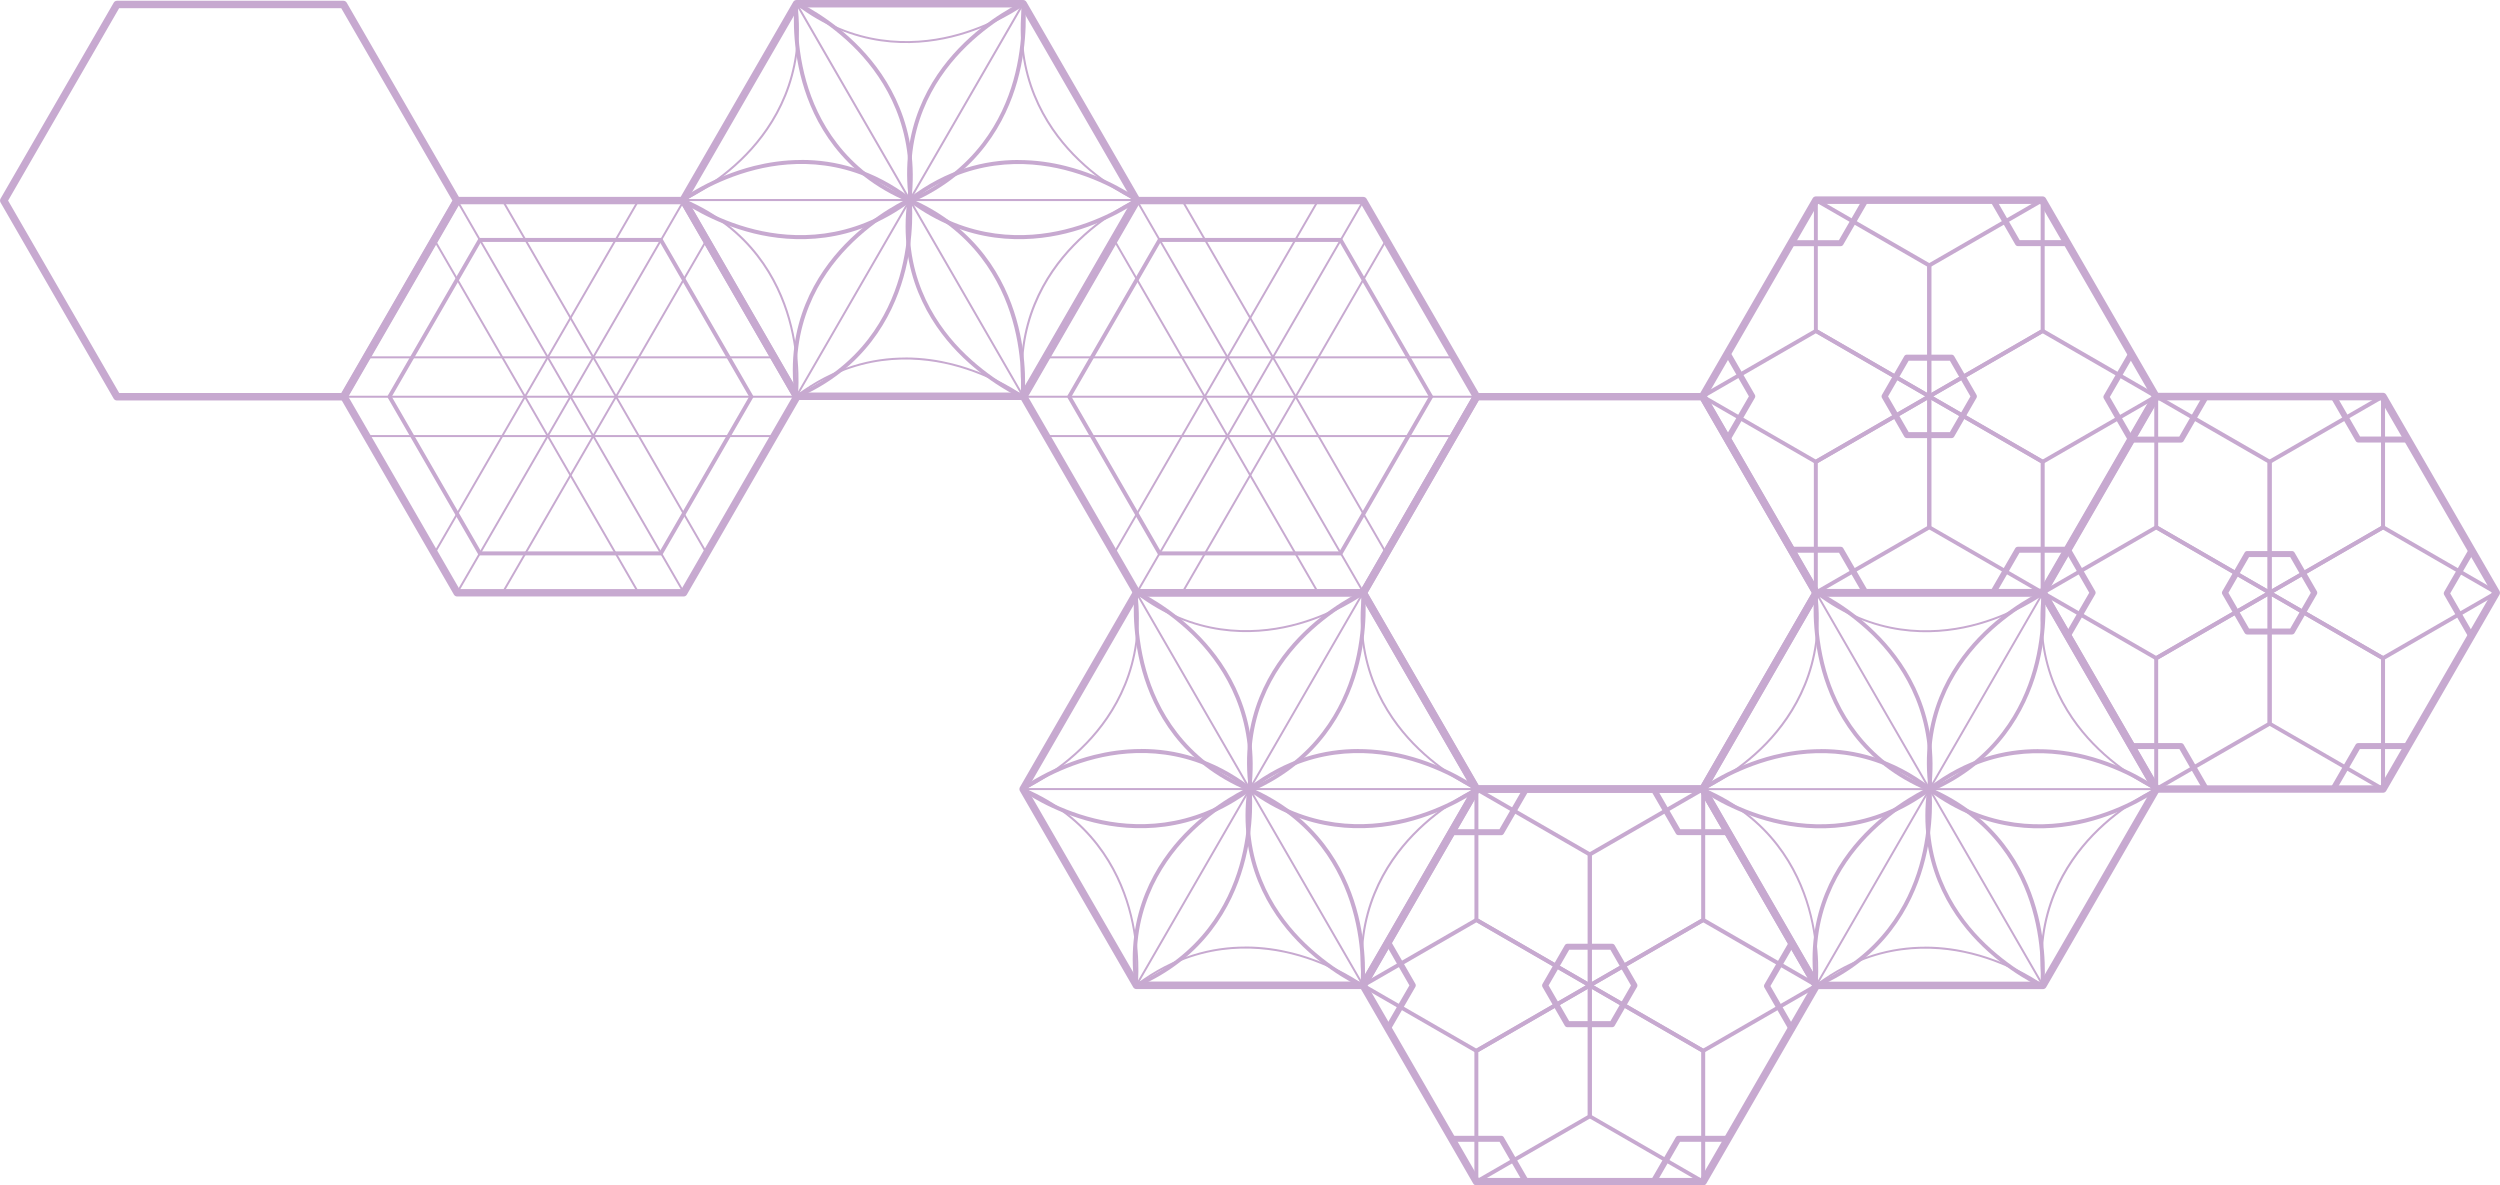 <?xml version="1.0" encoding="UTF-8"?>
<svg id="Layer_2" data-name="Layer 2" xmlns="http://www.w3.org/2000/svg" viewBox="0 0 392.08 185.92">
  <defs>
    <style>
      .cls-1 {
        fill: #c7a9d0;
      }
    </style>
  </defs>
  <g id="_和柄" data-name="和柄">
    <g>
      <g>
        <path class="cls-1" d="M107.35,31.38l17.76,30.75s.03.11,0,.16l-17.76,30.75s-.08.08-.14.08h-35.51c-.06,0-.11-.03-.14-.08l-17.76-30.75s-.03-.11,0-.16l17.76-30.75s.08-.08.14-.08h35.51c.06,0,.11.03.14.08ZM54.13,62.21l17.67,30.6h35.33s17.67-30.6,17.67-30.6l-17.67-30.6h-35.33s-17.67,30.6-17.67,30.6Z"/>
        <path class="cls-1" d="M107.72,31.17l17.76,30.75c.1.18.1.41,0,.59l-17.76,30.75c-.1.18-.3.29-.51.29h-35.51c-.21,0-.4-.11-.51-.29l-17.76-30.75c-.1-.18-.1-.41,0-.59l17.76-30.75c.1-.18.3-.29.51-.29h35.51c.21,0,.4.11.51.29ZM54.63,62.21l17.42,30.17h34.83s17.42-30.17,17.42-30.17l-17.42-30.17h-34.83s-17.42,30.17-17.42,30.17Z"/>
        <path class="cls-1" d="M103.92,37.48l14.19,24.58c.06.1.06.22,0,.31l-14.19,24.58c-.06.1-.16.16-.27.16h-28.38c-.11,0-.22-.06-.27-.16l-14.19-24.58c-.06-.1-.06-.22,0-.31l14.19-24.58c.06-.1.16-.16.27-.16h28.38c.11,0,.22.06.27.16ZM61.44,62.21l14.01,24.27h28.02s14.01-24.27,14.01-24.27l-14.01-24.27h-28.02s-14.01,24.27-14.01,24.27Z"/>
        <g>
          <path class="cls-1" d="M124.97,62.06H53.95c-.09,0-.16.07-.16.16s.07.16.16.16h71.02c.09,0,.16-.07.16-.16,0-.09-.07-.16-.16-.16Z"/>
          <path class="cls-1" d="M121.41,68.23h-63.89c-.09,0-.16.07-.16.16,0,.09.07.16.16.16h63.89c.09,0,.16-.07.16-.16s-.07-.16-.16-.16Z"/>
          <path class="cls-1" d="M121.41,55.88h-63.89c-.09,0-.16.07-.16.16,0,.09.07.16.16.16h63.89c.09,0,.16-.07.16-.16,0-.09-.07-.16-.16-.16Z"/>
        </g>
        <g>
          <path class="cls-1" d="M107.25,31.3c-.05,0-.11.03-.14.08l-35.55,61.49c-.04.08-.02.17.06.21.08.04.17.02.21-.06l35.55-61.49c.04-.08.02-.17-.06-.21-.02-.01-.05-.02-.08-.02Z"/>
          <path class="cls-1" d="M100.12,31.3c-.05,0-.11.03-.14.08l-31.98,55.31c-.04.08-.02.17.06.21.07.04.17.02.21-.06l31.98-55.31c.04-.08.02-.17-.06-.21-.02-.01-.05-.02-.08-.02Z"/>
          <path class="cls-1" d="M110.82,37.48c-.05,0-.11.03-.14.08l-31.98,55.31c-.04.08-.02.17.06.21.08.04.17.02.21-.06l31.98-55.31c.04-.08.02-.17-.06-.21-.02-.01-.05-.02-.08-.02Z"/>
        </g>
        <g>
          <path class="cls-1" d="M71.7,31.3s-.05,0-.08.02c-.08.04-.1.14-.06.21l35.55,61.49c.04.08.14.1.21.06.08-.04.1-.14.06-.21l-35.55-61.49c-.03-.05-.08-.08-.14-.08Z"/>
          <path class="cls-1" d="M68.14,37.48s-.05,0-.08.02c-.08.04-.1.14-.06.21l31.98,55.31c.04.08.14.1.21.06.08-.04.1-.14.06-.21l-31.98-55.31c-.03-.05-.08-.08-.14-.08Z"/>
          <path class="cls-1" d="M78.84,31.3s-.05,0-.08.02c-.08.04-.1.14-.06.21l31.98,55.31c.04.08.14.1.21.06.08-.04.1-.14.06-.21l-31.98-55.31c-.03-.05-.08-.08-.14-.08Z"/>
        </g>
      </g>
      <g>
        <path class="cls-1" d="M213.95,31.38l17.76,30.75s.03.11,0,.16l-17.76,30.75s-.08.08-.14.08h-35.51c-.06,0-.11-.03-.14-.08l-17.76-30.75s-.03-.11,0-.16l17.76-30.75s.08-.08.14-.08h35.51c.06,0,.11.03.14.08ZM160.73,62.21l17.67,30.6h35.33s17.66-30.6,17.66-30.6l-17.66-30.6h-35.33s-17.67,30.6-17.67,30.6Z"/>
        <path class="cls-1" d="M214.32,31.17l17.76,30.75c.1.18.1.41,0,.59l-17.76,30.75c-.1.18-.3.29-.51.29h-35.51c-.21,0-.4-.11-.51-.29l-17.76-30.75c-.1-.18-.1-.41,0-.59l17.76-30.75c.1-.18.3-.29.51-.29h35.51c.21,0,.4.11.51.29ZM161.22,62.21l17.42,30.17h34.83s17.42-30.17,17.42-30.17l-17.42-30.17h-34.83s-17.42,30.17-17.42,30.17Z"/>
        <path class="cls-1" d="M210.52,37.48l14.19,24.58c.06.1.06.22,0,.31l-14.19,24.58c-.06.1-.16.16-.27.16h-28.38c-.11,0-.22-.06-.27-.16l-14.19-24.58c-.06-.1-.06-.22,0-.31l14.19-24.58c.06-.1.16-.16.27-.16h28.38c.11,0,.22.06.27.16ZM168.04,62.21l14.01,24.27h28.02s14.01-24.27,14.01-24.27l-14.01-24.27h-28.02s-14.01,24.27-14.01,24.27Z"/>
        <g>
          <path class="cls-1" d="M231.57,62.06h-71.02c-.09,0-.16.07-.16.16,0,.09.07.16.16.16h71.02c.09,0,.16-.07.16-.16,0-.09-.07-.16-.16-.16Z"/>
          <path class="cls-1" d="M228,68.23h-63.89c-.09,0-.16.07-.16.16,0,.09.07.16.16.16h63.89c.09,0,.16-.07.16-.16,0-.09-.07-.16-.16-.16Z"/>
          <path class="cls-1" d="M228,55.88h-63.89c-.09,0-.16.07-.16.16s.07.16.16.16h63.89c.09,0,.16-.07.16-.16,0-.09-.07-.16-.16-.16Z"/>
        </g>
        <g>
          <path class="cls-1" d="M213.85,31.3c-.05,0-.11.03-.14.08l-35.55,61.49c-.04.08-.02.17.06.21.08.04.17.02.21-.06l35.55-61.49c.04-.08.02-.17-.06-.21-.02-.01-.05-.02-.08-.02Z"/>
          <path class="cls-1" d="M206.72,31.3c-.05,0-.11.03-.14.08l-31.98,55.31c-.04.08-.02.17.06.21.08.04.17.02.21-.06l31.98-55.31c.04-.08.02-.17-.06-.21-.02-.01-.05-.02-.08-.02Z"/>
          <path class="cls-1" d="M217.41,37.48c-.05,0-.11.03-.14.08l-31.98,55.31c-.04.08-.02.17.06.21.08.04.17.02.21-.06l31.98-55.31c.04-.08.02-.17-.06-.21-.02-.01-.05-.02-.08-.02Z"/>
        </g>
        <g>
          <path class="cls-1" d="M178.3,31.3s-.05,0-.08.02c-.08.04-.1.14-.06.21l35.55,61.49c.04.08.14.1.21.06.08-.04.1-.14.06-.21l-35.55-61.49c-.03-.05-.08-.08-.14-.08Z"/>
          <path class="cls-1" d="M174.74,37.48s-.05,0-.08.02c-.08.04-.1.14-.06.21l31.98,55.31c.04.08.14.1.21.06.08-.04.1-.14.06-.21l-31.98-55.31c-.03-.05-.08-.08-.14-.08Z"/>
          <path class="cls-1" d="M185.43,31.3s-.05,0-.08.02c-.08.04-.1.14-.06.21l31.98,55.31c.04.08.14.1.21.06.08-.04.1-.14.06-.21l-31.98-55.31c-.03-.05-.08-.08-.14-.08Z"/>
        </g>
      </g>
      <g>
        <path class="cls-1" d="M267.61,123.47l17.77,30.78c.1.18.1.41,0,.59l-17.77,30.78c-.1.18-.3.29-.51.29h-35.54c-.21,0-.4-.11-.51-.29l-17.77-30.78c-.1-.18-.1-.41,0-.59l17.77-30.78c.1-.18.3-.29.51-.29h35.54c.21,0,.4.11.51.29ZM214.46,154.55l17.43,30.19h34.86s17.43-30.19,17.43-30.19l-17.43-30.19h-34.86s-17.43,30.19-17.43,30.19Z"/>
        <path class="cls-1" d="M253.24,148.25l3.5,6.07c.08.15.08.33,0,.47l-3.5,6.07c-.08.15-.24.24-.41.24h-7.01c-.17,0-.32-.09-.41-.24l-3.5-6.07c-.08-.15-.08-.33,0-.47l3.5-6.07c.08-.15.24-.24.41-.24h7.01c.17,0,.32.09.41.24ZM242.87,154.55l3.23,5.6h6.46s3.23-5.6,3.23-5.6l-3.23-5.6h-6.46s-3.23,5.6-3.23,5.6Z"/>
        <g>
          <path class="cls-1" d="M235.43,178.44h-7.77c-.09,0-.16.07-.16.16s.07.16.16.16h7.68s3.84,6.65,3.84,6.65c.04.08.14.1.21.06.08-.04.1-.14.06-.21l-3.89-6.73s-.08-.08-.14-.08Z"/>
          <path class="cls-1" d="M239.34,123.63c-.05,0-.11.03-.14.08l-3.84,6.65h-7.68c-.09,0-.16.07-.16.16,0,.09.07.16.16.16h7.77c.06,0,.11-.03.14-.08l3.89-6.73c.04-.08.02-.17-.06-.21-.02-.01-.05-.02-.08-.02Z"/>
        </g>
        <path class="cls-1" d="M239.32,123.31c-.16,0-.32.08-.41.24l-3.75,6.5h-7.5c-.26,0-.47.21-.47.47,0,.26.21.47.47.47h7.77c.17,0,.32-.09.41-.24l3.89-6.73c.13-.23.05-.51-.17-.64-.07-.04-.16-.06-.24-.06Z"/>
        <g>
          <path class="cls-1" d="M235.45,178.13h-7.77c-.26,0-.47.21-.47.47,0,.26.21.47.47.47h7.5s3.75,6.5,3.75,6.5c.13.23.42.3.64.17.23-.13.3-.42.17-.64l-3.89-6.73c-.08-.15-.24-.24-.41-.24Z"/>
          <path class="cls-1" d="M259.35,123.31c-.08,0-.16.02-.24.06-.23.13-.3.42-.17.64l3.89,6.73c.08.15.24.24.41.24h7.77c.26,0,.47-.21.47-.47,0-.26-.21-.47-.47-.47h-7.5s-3.75-6.5-3.75-6.5c-.09-.15-.25-.24-.41-.24Z"/>
        </g>
        <g>
          <path class="cls-1" d="M217.7,147.34c-.08,0-.16.02-.23.06-.23.13-.3.42-.17.64l3.74,6.5-3.76,6.49c-.13.23-.05.51.17.64.22.13.51.05.64-.17l3.89-6.73c.08-.15.08-.33,0-.47l-3.88-6.74c-.09-.15-.25-.24-.41-.24Z"/>
          <path class="cls-1" d="M281.01,147.43c-.16,0-.32.08-.41.24l-3.89,6.73c-.08.15-.08.33,0,.47l3.88,6.74c.13.23.42.3.64.17.23-.13.3-.42.17-.64l-3.74-6.5,3.76-6.49c.13-.23.05-.51-.17-.64-.07-.04-.16-.06-.24-.06Z"/>
        </g>
        <path class="cls-1" d="M270.99,178.13h-7.77c-.17,0-.32.09-.41.24l-3.89,6.73c-.13.23-.05.51.17.64.23.13.51.05.64-.17l3.75-6.5h7.5c.26,0,.47-.21.47-.47,0-.26-.21-.47-.47-.47Z"/>
        <g>
          <path class="cls-1" d="M231.7,144l17.78,10.27c.1.06.16.16.16.27,0,.11-.06.22-.16.27l-17.78,10.27c-.1.06-.22.06-.31,0l-17.78-10.26c-.1-.06-.16-.16-.16-.27,0-.11.06-.22.16-.27l17.78-10.27s.1-.04.16-.04.11.01.16.04ZM231.55,164.45l17.16-9.9-17.16-9.9-17.16,9.91,17.16,9.9Z"/>
          <path class="cls-1" d="M267.27,144l17.78,10.27c.1.06.16.16.16.27,0,.11-.06.22-.16.27l-17.78,10.27c-.1.06-.22.06-.31,0l-17.78-10.26c-.1-.06-.16-.16-.16-.27,0-.11.06-.22.16-.27l17.78-10.27s.1-.04.16-.04.11.01.16.04ZM267.11,164.45l17.16-9.9-17.16-9.9-17.16,9.91,17.16,9.9Z"/>
        </g>
        <g>
          <path class="cls-1" d="M231.7,123.47l17.79,10.26c.1.06.16.16.16.27v20.53c0,.11-.06.22-.16.27-.1.06-.22.06-.31,0l-17.78-10.27c-.1-.06-.16-.16-.16-.27v-20.53c0-.11.05-.22.15-.27.05-.03.1-.04.16-.04s.11.01.16.04ZM249.02,154v-19.81s-17.16-9.9-17.16-9.9v19.81s17.16,9.91,17.16,9.91Z"/>
          <path class="cls-1" d="M249.48,154.27l17.79,10.26c.1.06.16.16.16.27v20.53c0,.11-.06.22-.16.27-.1.06-.22.06-.31,0l-17.78-10.27c-.1-.06-.16-.16-.16-.27v-20.53c0-.11.05-.22.15-.27.05-.03.1-.04.16-.04s.11.01.16.04ZM266.8,184.8v-19.81s-17.16-9.9-17.16-9.9v19.81s17.16,9.91,17.16,9.91Z"/>
        </g>
        <g>
          <path class="cls-1" d="M249.49,154.27c.1.06.16.16.16.27v20.53c0,.11-.06.22-.16.27l-17.79,10.26c-.1.06-.22.06-.31,0-.1-.06-.16-.16-.16-.27v-20.53c0-.11.07-.22.16-.27l17.78-10.27s.1-.04.16-.04.11.01.16.04ZM231.85,184.8l17.16-9.9v-19.81s-17.16,9.9-17.16,9.9v19.81Z"/>
          <path class="cls-1" d="M267.27,123.47c.1.06.16.16.16.27v20.53c0,.11-.06.22-.16.27l-17.79,10.26c-.1.06-.22.06-.31,0-.1-.06-.16-.16-.16-.27v-20.53c0-.11.07-.22.16-.27l17.78-10.27s.1-.04.16-.04.11.01.16.04ZM249.64,154l17.16-9.9v-19.81s-17.16,9.9-17.16,9.9v19.81Z"/>
        </g>
      </g>
      <g>
        <path class="cls-1" d="M320.85,31.09l17.77,30.78c.1.18.1.41,0,.59l-17.77,30.78c-.1.18-.3.29-.51.29h-35.54c-.21,0-.4-.11-.51-.29l-17.77-30.78c-.1-.18-.1-.41,0-.59l17.77-30.78c.1-.18.3-.29.51-.29h35.54c.21,0,.4.11.51.29ZM267.7,62.17l17.43,30.19h34.86s17.43-30.19,17.43-30.19l-17.43-30.19h-34.86s-17.43,30.19-17.43,30.19Z"/>
        <path class="cls-1" d="M306.48,55.86l3.5,6.07c.08.15.08.33,0,.47l-3.5,6.07c-.08.15-.24.24-.41.24h-7.01c-.17,0-.32-.09-.41-.24l-3.5-6.07c-.08-.15-.08-.33,0-.47l3.5-6.07c.08-.15.24-.24.41-.24h7.01c.17,0,.32.09.41.24ZM296.11,62.17l3.23,5.6h6.46s3.23-5.6,3.23-5.6l-3.23-5.6h-6.46s-3.23,5.6-3.23,5.6Z"/>
        <g>
          <path class="cls-1" d="M288.67,86.06h-7.77c-.09,0-.16.07-.16.16s.07.16.16.16h7.68s3.84,6.65,3.84,6.65c.04.07.14.1.21.06.08-.04.1-.14.06-.21l-3.89-6.73s-.08-.08-.14-.08Z"/>
          <path class="cls-1" d="M292.58,31.25c-.05,0-.11.03-.14.08l-3.84,6.65h-7.68c-.09,0-.16.07-.16.16,0,.09.07.16.16.16h7.77c.06,0,.11-.03.14-.08l3.89-6.73c.04-.08.02-.17-.06-.21-.02-.01-.05-.02-.08-.02Z"/>
        </g>
        <path class="cls-1" d="M292.56,30.93c-.16,0-.32.08-.41.24l-3.75,6.5h-7.5c-.26,0-.47.21-.47.47s.21.47.47.47h7.77c.17,0,.32-.09.41-.24l3.89-6.73c.13-.23.05-.51-.17-.64-.07-.04-.16-.06-.24-.06Z"/>
        <g>
          <path class="cls-1" d="M288.69,85.75h-7.77c-.26,0-.47.21-.47.47,0,.26.21.47.47.47h7.5s3.75,6.5,3.75,6.5c.13.23.42.3.64.17.23-.13.3-.42.17-.64l-3.89-6.73c-.08-.15-.24-.24-.41-.24Z"/>
          <path class="cls-1" d="M312.59,30.93c-.08,0-.16.02-.24.06-.23.13-.3.42-.17.64l3.89,6.73c.08.15.24.24.41.24h7.77c.26,0,.47-.21.47-.47s-.21-.47-.47-.47h-7.5s-3.75-6.5-3.75-6.5c-.09-.15-.25-.24-.41-.24Z"/>
        </g>
        <g>
          <path class="cls-1" d="M270.94,54.96c-.08,0-.16.02-.23.06-.23.13-.3.42-.17.64l3.74,6.5-3.76,6.49c-.13.23-.05.51.17.64.22.13.51.05.64-.17l3.89-6.73c.08-.15.08-.33,0-.47l-3.88-6.74c-.09-.15-.25-.24-.41-.24Z"/>
          <path class="cls-1" d="M334.24,55.05c-.16,0-.32.08-.41.24l-3.89,6.73c-.08.15-.08.33,0,.47l3.88,6.74c.13.23.42.3.64.17.23-.13.3-.42.17-.64l-3.74-6.5,3.76-6.49c.13-.23.05-.51-.17-.64-.07-.04-.16-.06-.24-.06Z"/>
        </g>
        <path class="cls-1" d="M324.23,85.75h-7.77c-.17,0-.32.09-.41.24l-3.89,6.73c-.13.23-.05.51.17.64.23.13.51.05.64-.17l3.75-6.5h7.5c.26,0,.47-.21.47-.47,0-.26-.21-.47-.47-.47Z"/>
        <g>
          <path class="cls-1" d="M284.94,51.62l17.78,10.27c.1.06.16.16.16.27s-.06.22-.16.27l-17.78,10.27c-.1.06-.22.06-.31,0l-17.78-10.26c-.1-.06-.16-.16-.16-.27,0-.11.06-.22.16-.27l17.78-10.27s.1-.04.16-.04.11.01.16.04ZM284.79,72.07l17.16-9.9-17.16-9.9-17.16,9.91,17.16,9.9Z"/>
          <path class="cls-1" d="M320.51,51.62l17.78,10.27c.1.06.16.16.16.27,0,.11-.06.22-.16.27l-17.78,10.27c-.1.06-.22.06-.31,0l-17.78-10.26c-.1-.06-.16-.16-.16-.27,0-.11.06-.22.16-.27l17.78-10.27s.1-.04.16-.04.11.01.16.04ZM320.35,72.07l17.16-9.9-17.16-9.9-17.16,9.91,17.16,9.9Z"/>
        </g>
        <g>
          <path class="cls-1" d="M284.94,31.09l17.79,10.26c.1.06.16.16.16.27v20.53c0,.11-.06.22-.16.27-.1.06-.22.06-.31,0l-17.78-10.27c-.1-.06-.16-.16-.16-.27v-20.53c0-.11.05-.22.15-.27.05-.03.1-.04.16-.04s.11.01.16.04ZM302.25,61.62v-19.81s-17.16-9.9-17.16-9.9v19.81s17.16,9.91,17.16,9.91Z"/>
          <path class="cls-1" d="M302.72,61.89l17.79,10.26c.1.06.16.16.16.27v20.53c0,.11-.06.22-.16.27-.1.06-.22.06-.31,0l-17.78-10.27c-.1-.06-.16-.16-.16-.27v-20.53c0-.11.05-.22.15-.27.05-.03.1-.04.16-.04s.11.01.16.04ZM320.04,92.42v-19.81s-17.16-9.9-17.16-9.9v19.81s17.16,9.91,17.16,9.91Z"/>
        </g>
        <g>
          <path class="cls-1" d="M302.73,61.89c.1.06.16.16.16.27v20.53c0,.11-.06.22-.16.27l-17.79,10.26c-.1.06-.22.06-.31,0-.1-.06-.16-.16-.16-.27v-20.53c0-.11.07-.22.16-.27l17.78-10.27s.1-.04.16-.04.11.01.16.04ZM285.09,92.42l17.16-9.9v-19.81s-17.16,9.91-17.16,9.91v19.81Z"/>
          <path class="cls-1" d="M320.51,31.09c.1.06.16.16.16.27v20.53c0,.11-.06.22-.16.27l-17.79,10.26c-.1.06-.22.06-.31,0-.1-.06-.16-.16-.16-.27v-20.53c0-.11.07-.22.16-.27l17.78-10.27s.1-.04.16-.04.11.01.16.04ZM302.88,61.62l17.16-9.9v-19.81s-17.16,9.9-17.16,9.9v19.81Z"/>
        </g>
      </g>
      <g>
        <path class="cls-1" d="M374.23,61.89l17.77,30.78c.1.18.1.41,0,.59l-17.77,30.78c-.1.18-.3.29-.51.29h-35.54c-.21,0-.4-.11-.51-.29l-17.77-30.78c-.1-.18-.1-.41,0-.59l17.77-30.78c.1-.18.3-.29.51-.29h35.54c.21,0,.4.11.51.29ZM321.08,92.97l17.43,30.19h34.86s17.43-30.19,17.43-30.19l-17.43-30.19h-34.86s-17.43,30.19-17.43,30.19Z"/>
        <path class="cls-1" d="M359.86,86.66l3.5,6.07c.08.15.08.33,0,.47l-3.5,6.07c-.08.15-.24.24-.41.24h-7.01c-.17,0-.32-.09-.41-.24l-3.5-6.07c-.08-.15-.08-.33,0-.47l3.5-6.07c.08-.15.24-.24.41-.24h7.01c.17,0,.32.09.41.24ZM349.49,92.97l3.23,5.6h6.46s3.23-5.6,3.23-5.6l-3.23-5.6h-6.46s-3.23,5.6-3.23,5.6Z"/>
        <g>
          <path class="cls-1" d="M342.05,116.86h-7.77c-.09,0-.16.07-.16.16,0,.09.07.16.16.16h7.68s3.84,6.65,3.84,6.65c.04.07.14.1.21.06.08-.04.1-.14.06-.21l-3.89-6.73s-.08-.08-.14-.08Z"/>
          <path class="cls-1" d="M345.96,62.05c-.05,0-.11.03-.14.08l-3.84,6.65h-7.68c-.09,0-.16.07-.16.16s.07.16.16.16h7.77c.06,0,.11-.03.14-.08l3.89-6.73c.04-.08.02-.17-.06-.21-.02-.01-.05-.02-.08-.02Z"/>
        </g>
        <path class="cls-1" d="M345.94,61.73c-.16,0-.32.08-.41.24l-3.75,6.5h-7.5c-.26,0-.47.21-.47.47,0,.26.21.47.47.47h7.77c.17,0,.32-.09.41-.24l3.89-6.73c.13-.23.05-.51-.17-.64-.07-.04-.16-.06-.24-.06Z"/>
        <g>
          <path class="cls-1" d="M342.07,116.54h-7.77c-.26,0-.47.21-.47.47,0,.26.21.47.47.47h7.5s3.75,6.5,3.75,6.5c.13.23.42.3.64.17.23-.13.3-.42.17-.64l-3.89-6.73c-.08-.15-.24-.24-.41-.24Z"/>
          <path class="cls-1" d="M365.97,61.73c-.08,0-.16.02-.24.06-.23.13-.3.42-.17.64l3.89,6.73c.08.15.24.24.41.24h7.77c.26,0,.47-.21.47-.47,0-.26-.21-.47-.47-.47h-7.5s-3.75-6.5-3.75-6.5c-.09-.15-.25-.24-.41-.24Z"/>
        </g>
        <g>
          <path class="cls-1" d="M324.32,85.76c-.08,0-.16.02-.23.06-.23.13-.3.42-.17.64l3.74,6.5-3.76,6.49c-.13.23-.05.51.17.64.22.13.51.05.64-.17l3.89-6.73c.08-.15.08-.33,0-.47l-3.88-6.74c-.09-.15-.25-.24-.41-.24Z"/>
          <path class="cls-1" d="M387.62,85.85c-.16,0-.32.08-.41.24l-3.89,6.73c-.08.15-.08.33,0,.47l3.88,6.74c.13.23.42.3.64.17.23-.13.3-.42.17-.64l-3.74-6.5,3.76-6.49c.13-.23.05-.51-.17-.64-.07-.04-.16-.06-.24-.06Z"/>
        </g>
        <path class="cls-1" d="M377.61,116.54h-7.77c-.17,0-.32.09-.41.24l-3.89,6.73c-.13.23-.05.51.17.64.23.13.51.05.64-.17l3.75-6.5h7.5c.26,0,.47-.21.47-.47,0-.26-.21-.47-.47-.47Z"/>
        <g>
          <path class="cls-1" d="M338.32,82.42l17.78,10.27c.1.06.16.16.16.27,0,.11-.06.22-.16.27l-17.78,10.27c-.1.06-.22.06-.31,0l-17.78-10.26c-.1-.06-.16-.16-.16-.27,0-.11.06-.22.16-.27l17.78-10.27s.1-.04.16-.04.11.01.16.04ZM338.17,102.86l17.16-9.9-17.16-9.9-17.16,9.91,17.16,9.9Z"/>
          <path class="cls-1" d="M373.89,82.42l17.78,10.27c.1.06.16.16.16.27,0,.11-.06.22-.16.27l-17.78,10.27c-.1.06-.22.06-.31,0l-17.78-10.26c-.1-.06-.16-.16-.16-.27,0-.11.06-.22.16-.27l17.78-10.27s.1-.04.16-.04.11.01.16.04ZM373.73,102.86l17.16-9.9-17.16-9.9-17.16,9.91,17.16,9.9Z"/>
        </g>
        <g>
          <path class="cls-1" d="M338.32,61.89l17.79,10.26c.1.06.16.16.16.27v20.53c0,.11-.06.22-.16.27-.1.06-.22.06-.31,0l-17.78-10.27c-.1-.06-.16-.16-.16-.27v-20.53c0-.11.05-.22.15-.27.05-.03.1-.04.16-.04s.11.01.16.04ZM355.63,92.42v-19.81s-17.16-9.9-17.16-9.9v19.81s17.16,9.91,17.16,9.91Z"/>
          <path class="cls-1" d="M356.1,92.69l17.79,10.26c.1.06.16.16.16.27v20.53c0,.11-.06.22-.16.27-.1.06-.22.06-.31,0l-17.78-10.27c-.1-.06-.16-.16-.16-.27v-20.53c0-.11.05-.22.15-.27.05-.03.1-.04.16-.04s.11.01.16.04ZM373.42,123.22v-19.81s-17.16-9.9-17.16-9.9v19.81s17.16,9.91,17.16,9.91Z"/>
        </g>
        <g>
          <path class="cls-1" d="M356.11,92.69c.1.06.16.16.16.27v20.53c0,.11-.06.22-.16.27l-17.79,10.26c-.1.06-.22.06-.31,0-.1-.06-.16-.16-.16-.27v-20.53c0-.11.07-.22.16-.27l17.78-10.27s.1-.04.16-.04.11.01.16.04ZM338.47,123.22l17.16-9.9v-19.81s-17.16,9.91-17.16,9.91v19.81Z"/>
          <path class="cls-1" d="M373.89,61.89c.1.06.16.16.16.27v20.53c0,.11-.06.22-.16.27l-17.79,10.26c-.1.06-.22.06-.31,0-.1-.06-.16-.16-.16-.27v-20.53c0-.11.07-.22.16-.27l17.78-10.27s.1-.04.16-.04.11.01.16.04ZM356.26,92.42l17.16-9.9v-19.81s-17.16,9.9-17.16,9.9v19.81Z"/>
        </g>
      </g>
      <g>
        <path class="cls-1" d="M214.28,92.68l17.77,30.78c.1.18.1.41,0,.59l-17.77,30.78c-.1.18-.3.29-.51.29h-35.54c-.21,0-.4-.11-.51-.29l-17.77-30.78c-.1-.18-.1-.41,0-.59l17.77-30.78c.1-.18.3-.29.51-.29h35.54c.21,0,.4.11.51.29ZM161.13,123.75l17.43,30.19h34.86s17.43-30.19,17.43-30.19l-17.43-30.19h-34.86s-17.43,30.19-17.43,30.19Z"/>
        <path class="cls-1" d="M213.78,92.79c-.05,0-.11.03-.14.08l-35.57,61.6c-.04.08-.02.17.06.21.08.04.17.02.21-.06l35.57-61.6c.04-.08.02-.17-.06-.21-.02-.01-.05-.02-.08-.02Z"/>
        <path class="cls-1" d="M178.23,92.81s-.05,0-.08.02c-.08.04-.1.14-.06.21l35.55,61.58c.04.07.14.1.21.06.08-.04.1-.14.06-.21l-35.55-61.58c-.03-.05-.08-.08-.14-.08Z"/>
        <path class="cls-1" d="M231.56,123.59h-71.11c-.09,0-.16.08-.16.16,0,.09.07.16.16.16h71.11c.09,0,.16-.08.16-.16,0-.09-.07-.16-.16-.16Z"/>
        <g>
          <path class="cls-1" d="M196,123.41c-.07,0-.13.02-.19.06-9.01,6.73-18.08,6.38-24.1,4.91-6.55-1.6-11.02-4.85-11.07-4.88-.14-.1-.34-.07-.44.07-.1.14-.07.34.07.44.05.03,4.6,3.34,11.27,4.98,6.16,1.51,15.44,1.87,24.65-5.01.14-.1.17-.3.06-.44-.06-.08-.16-.13-.25-.13Z"/>
          <path class="cls-1" d="M178.99,117.47c-2.74,0-5.25.4-7.39.93-6.69,1.68-11.29,5.07-11.34,5.1-.14.1-.17.3-.06.44.1.14.3.17.44.06.04-.03,4.56-3.35,11.14-5,6.04-1.51,15.12-1.88,24.03,4.97.14.11.33.08.44-.06.11-.14.08-.33-.06-.44-5.96-4.59-12-6.01-17.19-6.01Z"/>
        </g>
        <path class="cls-1" d="M178.21,92.81s-.01,0-.02,0c-.09.01-.15.09-.14.18,1.41,11.28-3.46,19-7.8,23.49-4.7,4.87-9.8,7.1-9.85,7.12-.08.03-.12.13-.08.21.03.08.13.12.21.08.05-.02,5.21-2.27,9.95-7.19,4.39-4.54,9.31-12.35,7.88-23.75,0-.08-.08-.14-.16-.14Z"/>
        <path class="cls-1" d="M231.54,123.59s-.04,0-.06.01c-.05.02-5.21,2.27-9.95,7.19-4.39,4.54-9.31,12.35-7.88,23.75.01.09.09.15.18.14.09-.01.15-.09.14-.18-1.41-11.28,3.46-19,7.8-23.49,4.7-4.87,9.8-7.1,9.85-7.12.08-.03.12-.13.08-.21-.03-.06-.08-.1-.14-.1Z"/>
        <g>
          <path class="cls-1" d="M196.01,123.41c-.1,0-.19.04-.25.13-.1.14-.08.34.06.44,9.21,6.88,18.49,6.52,24.65,5.01,6.66-1.64,11.22-4.95,11.27-4.98.14-.1.17-.3.07-.44-.1-.14-.3-.17-.44-.07-.04.03-4.52,3.28-11.07,4.88-6.02,1.47-15.09,1.82-24.1-4.91-.06-.04-.12-.06-.19-.06Z"/>
          <path class="cls-1" d="M213.01,117.47c-5.19,0-11.23,1.42-17.19,6.01-.14.11-.16.3-.06.44.11.14.3.16.44.06,8.91-6.85,17.98-6.48,24.03-4.97,6.57,1.65,11.09,4.97,11.14,5,.14.1.34.07.44-.06.1-.14.07-.34-.06-.44-.05-.03-4.65-3.42-11.34-5.1-2.14-.54-4.65-.93-7.39-.93Z"/>
        </g>
        <g>
          <path class="cls-1" d="M213.77,92.65s-.02,0-.04,0c-.17.02-.3.18-.28.35,0,.05.62,5.55-1.22,12.03-1.69,5.97-5.87,14.02-16.17,18.53-.16.07-.23.25-.16.41.07.16.25.23.41.16,10.53-4.61,14.8-12.86,16.53-18.96,1.87-6.6,1.24-12.2,1.23-12.26-.02-.16-.15-.28-.31-.28Z"/>
          <path class="cls-1" d="M213.77,92.65s-.09,0-.13.03c-.05.02-5.27,2.35-10.03,7.34-4.41,4.61-9.32,12.49-7.73,23.88.02.17.18.29.35.27.17-.02.29-.18.27-.35-1.56-11.13,3.24-18.84,7.55-23.35,4.68-4.9,9.8-7.19,9.85-7.21.16-.07.23-.26.16-.41-.05-.12-.17-.19-.29-.19Z"/>
        </g>
        <g>
          <path class="cls-1" d="M195.98,123.42s-.02,0-.04,0c-.17.02-.3.17-.28.35,0,.05.59,5.55-1.29,12.03-1.73,5.96-5.95,13.99-16.27,18.44-.16.07-.23.25-.16.41.07.16.25.23.41.16,10.56-4.55,14.87-12.77,16.63-18.87,1.91-6.59,1.31-12.19,1.3-12.25-.02-.16-.15-.28-.31-.28Z"/>
          <path class="cls-1" d="M195.98,123.42s-.08,0-.12.03c-.05.02-5.28,2.32-10.07,7.28-4.43,4.59-9.39,12.44-7.86,23.84.02.17.18.29.35.27.17-.02.29-.18.27-.35-1.5-11.15,3.36-18.84,7.69-23.32,4.71-4.87,9.82-7.12,9.87-7.14.16-.07.23-.25.16-.41-.05-.12-.17-.19-.29-.19Z"/>
        </g>
        <path class="cls-1" d="M213.8,92.81c-.08,0-.15.06-.16.14-1.43,11.4,3.5,19.21,7.88,23.75,4.75,4.92,9.9,7.17,9.95,7.19.08.03.17,0,.21-.08.03-.08,0-.17-.08-.21-.05-.02-5.16-2.25-9.86-7.13-4.33-4.49-9.2-12.21-7.79-23.48.01-.09-.05-.16-.14-.18,0,0-.01,0-.02,0Z"/>
        <g>
          <path class="cls-1" d="M195.93,123.48c-.12,0-.24.07-.29.19-.07.16,0,.34.16.41,10.32,4.45,14.54,12.49,16.27,18.45,1.88,6.48,1.29,11.97,1.29,12.03-.02.17.1.33.28.35.17.02.33-.1.35-.28,0-.06.6-5.66-1.3-12.25-1.76-6.09-6.07-14.32-16.63-18.87-.04-.02-.08-.03-.12-.03Z"/>
          <path class="cls-1" d="M195.93,123.48c-.15,0-.29.11-.31.27-1.53,11.4,3.43,19.26,7.86,23.84,4.79,4.96,10.02,7.26,10.07,7.29.16.07.34,0,.41-.16.07-.16,0-.34-.16-.41-.05-.02-5.18-2.29-9.89-7.16-4.33-4.48-9.17-12.17-7.67-23.31.02-.17-.1-.33-.27-.35-.01,0-.03,0-.04,0Z"/>
        </g>
        <path class="cls-1" d="M195.31,148.45c-5.16,0-11.18,1.4-17.18,5.93-.07.05-.08.15-.03.22.05.07.15.08.22.03,9.07-6.85,18.19-6.47,24.24-4.96,6.57,1.65,11.05,4.96,11.1,5,.07.05.17.04.22-.03.05-.07.04-.17-.03-.22-.04-.03-4.57-3.38-11.2-5.05-2.12-.53-4.61-.93-7.34-.93Z"/>
        <path class="cls-1" d="M160.54,123.59c-.06,0-.12.04-.14.1-.03.08,0,.17.08.21,10.46,4.43,14.7,12.51,16.42,18.51,1.86,6.51,1.23,12.05,1.22,12.11-.01.09.05.16.14.17.08,0,.16-.05.17-.14,0-.06.64-5.65-1.23-12.22-1.73-6.07-6.02-14.25-16.6-18.73-.02,0-.04-.01-.06-.01Z"/>
        <g>
          <path class="cls-1" d="M178.23,92.64c-.12,0-.24.07-.29.19-.07.16,0,.34.16.41.05.02,5.09,2.28,9.75,7.16,4.28,4.49,9.1,12.18,7.76,23.34-.02.17.1.33.27.35.17.02.33-.1.35-.27,1.37-11.41-3.56-19.28-7.95-23.87-4.74-4.96-9.88-7.26-9.93-7.29-.04-.02-.08-.03-.13-.03Z"/>
          <path class="cls-1" d="M178.23,92.64c-.16,0-.29.12-.31.28,0,.06-.65,5.74,1.23,12.37,1.74,6.14,6.03,14.37,16.65,18.78.16.07.34,0,.41-.17.07-.16,0-.34-.17-.41-10.39-4.31-14.59-12.37-16.29-18.37-1.84-6.52-1.22-12.07-1.21-12.13.02-.17-.1-.33-.28-.35-.01,0-.02,0-.04,0Z"/>
        </g>
        <path class="cls-1" d="M178.16,92.79s-.09.02-.12.06c-.05.07-.04.17.03.22,9.12,6.99,18.34,6.69,24.48,5.2,6.64-1.61,11.19-4.93,11.23-4.96.07-.05.08-.15.03-.22-.05-.07-.15-.08-.22-.03-.04.03-4.55,3.31-11.13,4.91-6.06,1.47-15.19,1.77-24.2-5.14-.03-.02-.06-.03-.1-.03Z"/>
      </g>
      <g>
        <path class="cls-1" d="M160.97.29l17.77,30.78c.1.18.1.41,0,.59l-17.77,30.78c-.1.18-.3.29-.51.29h-35.54c-.21,0-.4-.11-.51-.29l-17.77-30.78c-.1-.18-.1-.41,0-.59L124.41.29C124.52.11,124.71,0,124.92,0h35.54c.21,0,.4.11.51.29ZM107.83,31.37l17.43,30.19h34.86s17.43-30.19,17.43-30.19L160.12,1.17h-34.86s-17.43,30.19-17.43,30.19Z"/>
        <path class="cls-1" d="M160.47.41c-.05,0-.11.03-.14.08l-35.57,61.6c-.04.08-.02.17.06.21.08.04.17.02.21-.06L160.61.64c.04-.08.02-.17-.06-.21-.02-.01-.05-.02-.08-.02Z"/>
        <path class="cls-1" d="M124.92.43s-.05,0-.08.02c-.08.04-.1.14-.06.21l35.55,61.58c.04.08.14.1.21.06.08-.04.1-.14.06-.21L125.06.51c-.03-.05-.08-.08-.14-.08Z"/>
        <path class="cls-1" d="M178.26,31.21h-71.11c-.09,0-.16.08-.16.16,0,.09.07.16.16.16h71.11c.09,0,.16-.08.16-.16,0-.09-.07-.16-.16-.16Z"/>
        <g>
          <path class="cls-1" d="M142.69,31.03c-.07,0-.13.02-.19.06-9.01,6.73-18.08,6.38-24.1,4.91-6.55-1.6-11.02-4.85-11.07-4.88-.14-.1-.34-.07-.44.07-.1.14-.07.34.07.44.05.03,4.6,3.34,11.27,4.98,6.16,1.51,15.44,1.87,24.65-5.01.14-.1.17-.3.06-.44-.06-.08-.16-.13-.25-.13Z"/>
          <path class="cls-1" d="M125.69,25.09c-2.74,0-5.25.4-7.39.93-6.69,1.68-11.29,5.07-11.34,5.1-.14.1-.17.3-.06.44.1.14.3.17.44.06.04-.03,4.56-3.35,11.14-5,6.04-1.51,15.12-1.88,24.03,4.97.14.11.33.08.44-.06.11-.14.08-.33-.06-.44-5.96-4.59-12-6.01-17.19-6.01Z"/>
        </g>
        <path class="cls-1" d="M124.9.43s-.01,0-.02,0c-.09.01-.15.09-.14.18,1.41,11.27-3.46,18.99-7.79,23.48-4.7,4.87-9.81,7.11-9.86,7.13-.08.03-.12.13-.08.21.03.08.13.12.21.08.05-.02,5.21-2.27,9.95-7.19,4.39-4.54,9.31-12.35,7.88-23.75,0-.08-.08-.14-.16-.14Z"/>
        <path class="cls-1" d="M178.23,31.21s-.04,0-.06.01c-.05.02-5.21,2.27-9.95,7.19-4.39,4.54-9.31,12.35-7.88,23.75.01.09.09.15.18.14.09-.01.15-.09.14-.18-1.41-11.28,3.46-19,7.8-23.49,4.7-4.87,9.8-7.1,9.85-7.12.08-.03.12-.13.08-.21-.03-.06-.08-.1-.14-.1Z"/>
        <g>
          <path class="cls-1" d="M142.7,31.03c-.1,0-.19.04-.25.13-.1.14-.08.34.06.44,9.21,6.88,18.49,6.52,24.65,5.01,6.66-1.64,11.22-4.95,11.27-4.98.14-.1.17-.3.07-.44-.1-.14-.3-.17-.44-.07-.04.03-4.52,3.28-11.07,4.88-6.02,1.47-15.1,1.82-24.1-4.91-.06-.04-.12-.06-.19-.06Z"/>
          <path class="cls-1" d="M159.71,25.09c-5.19,0-11.23,1.42-17.19,6.01-.14.11-.16.3-.06.44.11.14.3.16.44.06,8.92-6.86,18-6.48,24.05-4.96,6.57,1.65,11.07,4.96,11.11,4.99.14.1.34.07.44-.06.1-.14.07-.34-.06-.44-.05-.03-4.65-3.42-11.34-5.1-2.14-.54-4.65-.93-7.39-.93Z"/>
        </g>
        <g>
          <path class="cls-1" d="M160.46.27s-.02,0-.04,0c-.17.02-.3.18-.28.35,0,.05.62,5.55-1.22,12.03-1.69,5.97-5.87,14.02-16.17,18.53-.16.07-.23.25-.16.41.07.16.25.23.41.16,10.53-4.61,14.8-12.86,16.53-18.96,1.87-6.6,1.24-12.2,1.23-12.26-.02-.16-.15-.28-.31-.28Z"/>
          <path class="cls-1" d="M160.46.27s-.09,0-.13.03c-.05.02-5.27,2.35-10.03,7.34-4.41,4.61-9.32,12.49-7.73,23.88.02.17.18.29.35.27.17-.02.29-.18.27-.35-1.56-11.13,3.24-18.84,7.55-23.35,4.68-4.9,9.8-7.19,9.85-7.21.16-.07.23-.26.16-.41-.05-.12-.17-.19-.29-.19Z"/>
        </g>
        <g>
          <path class="cls-1" d="M142.67,31.04s-.02,0-.04,0c-.17.02-.3.17-.28.35,0,.05.59,5.55-1.29,12.03-1.73,5.96-5.95,13.99-16.27,18.44-.16.07-.23.25-.16.41.07.16.25.23.41.16,10.56-4.55,14.87-12.77,16.63-18.87,1.91-6.59,1.31-12.19,1.3-12.25-.02-.16-.15-.28-.31-.28Z"/>
          <path class="cls-1" d="M142.67,31.04s-.08,0-.12.03c-.05.02-5.28,2.32-10.07,7.28-4.43,4.59-9.39,12.44-7.86,23.84.02.17.18.29.35.27.17-.02.29-.18.27-.35-1.49-11.14,3.35-18.82,7.68-23.3,4.7-4.88,9.84-7.14,9.89-7.16.16-.07.23-.25.16-.41-.05-.12-.17-.19-.29-.19Z"/>
        </g>
        <path class="cls-1" d="M160.49.43c-.08,0-.15.06-.16.14-1.43,11.4,3.5,19.21,7.88,23.75,4.75,4.92,9.9,7.17,9.95,7.19.08.03.17,0,.21-.08.03-.08,0-.17-.08-.21-.05-.02-5.16-2.25-9.86-7.13-4.33-4.49-9.2-12.21-7.79-23.48.01-.09-.05-.16-.14-.18,0,0-.01,0-.02,0Z"/>
        <g>
          <path class="cls-1" d="M142.62,31.09c-.12,0-.24.07-.29.19-.07.16,0,.34.16.41,10.32,4.45,14.54,12.49,16.27,18.45,1.88,6.48,1.29,11.97,1.29,12.03-.02.17.1.33.28.35.17.02.33-.1.35-.28,0-.06.6-5.66-1.3-12.25-1.76-6.1-6.07-14.32-16.63-18.87-.04-.02-.08-.03-.12-.03Z"/>
          <path class="cls-1" d="M142.62,31.09c-.15,0-.29.11-.31.27-1.53,11.4,3.43,19.26,7.86,23.84,4.79,4.96,10.02,7.26,10.07,7.29.16.07.34,0,.41-.16.07-.16,0-.34-.16-.41-.05-.02-5.18-2.29-9.89-7.16-4.33-4.48-9.17-12.17-7.67-23.31.02-.17-.1-.33-.27-.35-.01,0-.03,0-.04,0Z"/>
        </g>
        <path class="cls-1" d="M142,56.07c-5.16,0-11.18,1.4-17.18,5.93-.07.05-.08.15-.03.22.05.07.15.08.22.03,9.07-6.85,18.19-6.47,24.24-4.96,6.57,1.65,11.05,4.96,11.1,5,.07.05.17.04.22-.03.05-.07.04-.17-.03-.22-.04-.03-4.57-3.38-11.2-5.05-2.12-.53-4.61-.93-7.34-.93Z"/>
        <path class="cls-1" d="M107.24,31.21c-.06,0-.12.04-.14.1-.03.08,0,.17.08.21,10.47,4.43,14.71,12.52,16.42,18.52,1.86,6.51,1.23,12.04,1.22,12.09-.01.09.05.16.14.17.09.01.16-.05.17-.14,0-.06.64-5.65-1.23-12.22-1.73-6.07-6.02-14.25-16.6-18.73-.02,0-.04-.01-.06-.01Z"/>
        <g>
          <path class="cls-1" d="M124.92.26c-.12,0-.24.07-.29.19-.07.16,0,.34.16.41.05.02,5.09,2.28,9.75,7.16,4.28,4.49,9.1,12.18,7.76,23.34-.02.17.1.33.27.35.17.02.33-.1.35-.27,1.37-11.41-3.56-19.28-7.95-23.87-4.74-4.96-9.88-7.26-9.93-7.29-.04-.02-.08-.03-.13-.03Z"/>
          <path class="cls-1" d="M124.92.26c-.16,0-.29.12-.31.28,0,.06-.65,5.74,1.23,12.37,1.74,6.14,6.03,14.37,16.65,18.78.16.07.34,0,.41-.17.07-.16,0-.34-.17-.41-10.38-4.31-14.58-12.36-16.28-18.35-1.85-6.52-1.22-12.09-1.22-12.15.02-.17-.1-.33-.28-.35-.01,0-.02,0-.04,0Z"/>
        </g>
        <path class="cls-1" d="M124.85.41s-.09.02-.12.06c-.05.07-.04.17.03.22,9.12,6.99,18.34,6.69,24.48,5.2,6.64-1.61,11.19-4.93,11.23-4.96.07-.05.08-.15.03-.22-.05-.07-.15-.08-.22-.03-.04.03-4.55,3.31-11.13,4.91-6.06,1.47-15.19,1.77-24.2-5.14-.03-.02-.06-.03-.1-.03Z"/>
      </g>
      <g>
        <path class="cls-1" d="M320.9,92.69l17.77,30.78c.1.18.1.41,0,.59l-17.77,30.78c-.1.18-.3.29-.51.29h-35.54c-.21,0-.4-.11-.51-.29l-17.77-30.78c-.1-.18-.1-.41,0-.59l17.77-30.78c.1-.18.3-.29.51-.29h35.54c.21,0,.4.11.51.29ZM267.75,123.77l17.43,30.19h34.86s17.43-30.19,17.43-30.19l-17.43-30.19h-34.86s-17.43,30.19-17.43,30.19Z"/>
        <path class="cls-1" d="M320.4,92.81c-.05,0-.11.03-.14.08l-35.57,61.6c-.04.08-.02.17.06.21.08.04.17.02.21-.06l35.57-61.6c.04-.08.02-.17-.06-.21-.02-.01-.05-.02-.08-.02Z"/>
        <path class="cls-1" d="M284.85,92.83s-.05,0-.08.02c-.08.04-.1.14-.06.21l35.55,61.58c.04.07.14.1.21.06.08-.04.1-.14.06-.21l-35.55-61.58c-.03-.05-.08-.08-.14-.08Z"/>
        <path class="cls-1" d="M338.18,123.6h-71.11c-.09,0-.16.08-.16.16,0,.09.07.16.16.16h71.11c.09,0,.16-.08.16-.16,0-.09-.07-.16-.16-.16Z"/>
        <g>
          <path class="cls-1" d="M302.62,123.43c-.07,0-.13.02-.19.06-9.01,6.73-18.08,6.38-24.1,4.91-6.55-1.6-11.02-4.85-11.07-4.88-.14-.1-.34-.07-.44.07-.1.14-.07.34.07.44.05.03,4.6,3.34,11.27,4.98,6.16,1.51,15.44,1.87,24.65-5.01.14-.1.17-.3.06-.44-.06-.08-.16-.13-.25-.13Z"/>
          <path class="cls-1" d="M285.61,117.49c-2.74,0-5.25.4-7.39.93-6.69,1.68-11.29,5.07-11.34,5.1-.14.1-.17.3-.06.44.1.14.3.17.44.06.04-.03,4.56-3.35,11.14-5,6.04-1.51,15.12-1.88,24.03,4.97.14.11.33.08.44-.06.11-.14.08-.33-.06-.44-5.96-4.59-12-6.01-17.19-6.01Z"/>
        </g>
        <path class="cls-1" d="M284.83,92.83s-.01,0-.02,0c-.09.01-.15.09-.14.18,1.41,11.27-3.46,18.99-7.79,23.48-4.7,4.87-9.81,7.11-9.86,7.13-.08.03-.12.13-.08.21.03.08.13.12.21.08.05-.02,5.21-2.27,9.96-7.19,4.38-4.54,9.31-12.35,7.88-23.75,0-.08-.08-.14-.16-.14Z"/>
        <path class="cls-1" d="M338.16,123.61s-.04,0-.06.01c-.05.02-5.21,2.27-9.95,7.19-4.39,4.54-9.31,12.35-7.88,23.75.01.09.09.15.18.14.09-.01.15-.09.14-.18-1.41-11.27,3.46-18.99,7.79-23.48,4.7-4.87,9.81-7.11,9.86-7.13.08-.03.12-.13.08-.21-.03-.06-.08-.1-.14-.1Z"/>
        <g>
          <path class="cls-1" d="M302.63,123.43c-.1,0-.19.04-.25.13-.1.14-.08.34.06.44,9.21,6.88,18.49,6.52,24.65,5.01,6.66-1.64,11.22-4.95,11.27-4.98.14-.1.17-.3.07-.44-.1-.14-.3-.17-.44-.07-.04.03-4.52,3.28-11.07,4.88-6.02,1.47-15.1,1.82-24.1-4.91-.06-.04-.12-.06-.19-.06Z"/>
          <path class="cls-1" d="M319.63,117.49c-5.19,0-11.23,1.42-17.19,6.01-.14.11-.16.3-.06.44.11.14.3.16.44.06,8.91-6.85,17.98-6.48,24.03-4.97,6.57,1.65,11.09,4.97,11.14,5,.14.1.34.07.44-.06.1-.14.07-.34-.06-.44-.05-.03-4.65-3.42-11.34-5.1-2.14-.54-4.65-.93-7.39-.93Z"/>
        </g>
        <g>
          <path class="cls-1" d="M320.39,92.67s-.02,0-.04,0c-.17.02-.3.18-.28.35,0,.05.62,5.55-1.22,12.03-1.69,5.97-5.87,14.02-16.17,18.53-.16.07-.23.25-.16.41.07.16.25.23.41.16,10.53-4.61,14.8-12.86,16.53-18.96,1.87-6.6,1.24-12.2,1.23-12.26-.02-.16-.15-.28-.31-.28Z"/>
          <path class="cls-1" d="M320.39,92.67s-.09,0-.13.03c-.05.02-5.27,2.35-10.03,7.34-4.41,4.61-9.32,12.49-7.73,23.88.02.17.18.29.35.27.17-.02.29-.18.27-.35-1.56-11.13,3.24-18.84,7.55-23.35,4.68-4.9,9.8-7.19,9.85-7.21.16-.07.23-.26.16-.41-.05-.12-.17-.19-.29-.19Z"/>
        </g>
        <g>
          <path class="cls-1" d="M302.6,123.44s-.02,0-.04,0c-.17.02-.3.17-.28.35,0,.05.59,5.55-1.29,12.03-1.73,5.96-5.95,13.99-16.27,18.44-.16.07-.23.25-.16.41.07.16.25.23.41.16,10.56-4.55,14.87-12.77,16.63-18.87,1.91-6.59,1.31-12.19,1.3-12.25-.02-.16-.15-.28-.31-.28Z"/>
          <path class="cls-1" d="M302.6,123.44s-.08,0-.12.03c-.05.02-5.28,2.32-10.07,7.28-4.43,4.58-9.39,12.44-7.86,23.84.02.17.18.29.35.27.17-.02.29-.18.27-.35-1.49-11.14,3.35-18.82,7.68-23.3,4.7-4.88,9.84-7.14,9.89-7.16.16-.07.23-.25.16-.41-.05-.12-.17-.19-.29-.19Z"/>
        </g>
        <path class="cls-1" d="M320.42,92.83c-.08,0-.15.06-.16.14-1.43,11.4,3.5,19.21,7.88,23.75,4.75,4.92,9.9,7.17,9.95,7.19.08.03.17,0,.21-.08.03-.08,0-.17-.08-.21-.05-.02-5.16-2.25-9.86-7.13-4.33-4.49-9.2-12.21-7.79-23.48.01-.09-.05-.16-.14-.18,0,0-.01,0-.02,0Z"/>
        <g>
          <path class="cls-1" d="M302.55,123.49c-.12,0-.24.07-.29.19-.07.16,0,.34.16.41,10.32,4.45,14.54,12.49,16.27,18.45,1.88,6.48,1.29,11.97,1.29,12.03-.02.17.1.33.28.35.17.02.33-.1.35-.28,0-.06.6-5.66-1.3-12.25-1.76-6.1-6.07-14.32-16.63-18.87-.04-.02-.08-.03-.12-.03Z"/>
          <path class="cls-1" d="M302.55,123.49c-.15,0-.29.11-.31.27-1.53,11.4,3.43,19.26,7.86,23.84,4.79,4.96,10.02,7.26,10.07,7.29.16.07.34,0,.41-.16.07-.16,0-.34-.16-.41-.05-.02-5.18-2.29-9.89-7.16-4.33-4.48-9.17-12.17-7.67-23.31.02-.17-.1-.33-.27-.35-.01,0-.03,0-.04,0Z"/>
        </g>
        <path class="cls-1" d="M301.93,148.47c-5.16,0-11.18,1.4-17.18,5.93-.07.05-.08.15-.03.22.05.07.15.08.22.03,9.07-6.85,18.19-6.47,24.24-4.96,6.57,1.65,11.05,4.96,11.1,5,.07.05.17.04.22-.03.05-.07.04-.17-.03-.22-.04-.03-4.57-3.38-11.2-5.05-2.12-.53-4.61-.93-7.34-.93Z"/>
        <path class="cls-1" d="M267.16,123.61c-.06,0-.12.04-.14.1-.03.08,0,.17.08.21,10.46,4.43,14.7,12.51,16.42,18.51,1.86,6.51,1.23,12.05,1.22,12.11-.01.09.05.16.14.17.08,0,.16-.05.17-.14,0-.06.64-5.65-1.23-12.22-1.73-6.07-6.02-14.25-16.6-18.73-.02,0-.04-.01-.06-.01Z"/>
        <g>
          <path class="cls-1" d="M284.85,92.66c-.12,0-.24.07-.29.19-.07.16,0,.34.16.41.05.02,5.09,2.28,9.75,7.16,4.28,4.49,9.1,12.18,7.76,23.34-.02.17.1.33.27.35.17.02.33-.1.35-.27,1.37-11.41-3.56-19.28-7.95-23.87-4.74-4.96-9.88-7.26-9.93-7.29-.04-.02-.08-.03-.13-.03Z"/>
          <path class="cls-1" d="M284.85,92.66c-.16,0-.29.12-.31.28,0,.06-.65,5.74,1.23,12.37,1.74,6.14,6.03,14.37,16.65,18.78.16.07.34,0,.41-.17.07-.16,0-.34-.17-.41-10.38-4.31-14.58-12.36-16.28-18.35-1.85-6.52-1.22-12.09-1.22-12.15.02-.17-.1-.33-.28-.35-.01,0-.02,0-.04,0Z"/>
        </g>
        <path class="cls-1" d="M284.78,92.81s-.09.02-.12.06c-.05.07-.04.17.03.22,9.12,6.99,18.34,6.69,24.48,5.2,6.64-1.61,11.19-4.93,11.23-4.96.07-.05.08-.15.03-.22-.05-.07-.15-.08-.22-.03-.04.03-4.55,3.31-11.13,4.91-6.06,1.47-15.19,1.77-24.2-5.14-.03-.02-.06-.03-.1-.03Z"/>
      </g>
      <path class="cls-1" d="M267.58,61.92l17.76,30.76c.1.18.1.41,0,.59l-17.76,30.76c-.1.18-.3.29-.51.29h-35.51c-.21,0-.4-.11-.51-.29l-17.76-30.76c-.1-.18-.1-.41,0-.59l17.76-30.76c.1-.18.3-.29.51-.29h35.51c.21,0,.4.11.51.29ZM214.48,92.97l17.42,30.17h34.84s17.42-30.17,17.42-30.17l-17.42-30.17h-34.84s-17.42,30.17-17.42,30.17Z"/>
      <path class="cls-1" d="M54.37.41l17.76,30.76c.1.18.1.41,0,.59l-17.76,30.76c-.1.18-.3.29-.51.29H18.34c-.21,0-.4-.11-.51-.29L.08,31.75c-.1-.18-.1-.41,0-.59L17.84.41c.1-.18.3-.29.51-.29h35.51c.21,0,.4.11.51.29ZM1.27,31.46l17.42,30.17h34.84s17.42-30.17,17.42-30.17L53.52,1.29H18.68S1.27,31.46,1.27,31.46Z"/>
    </g>
  </g>
</svg>
